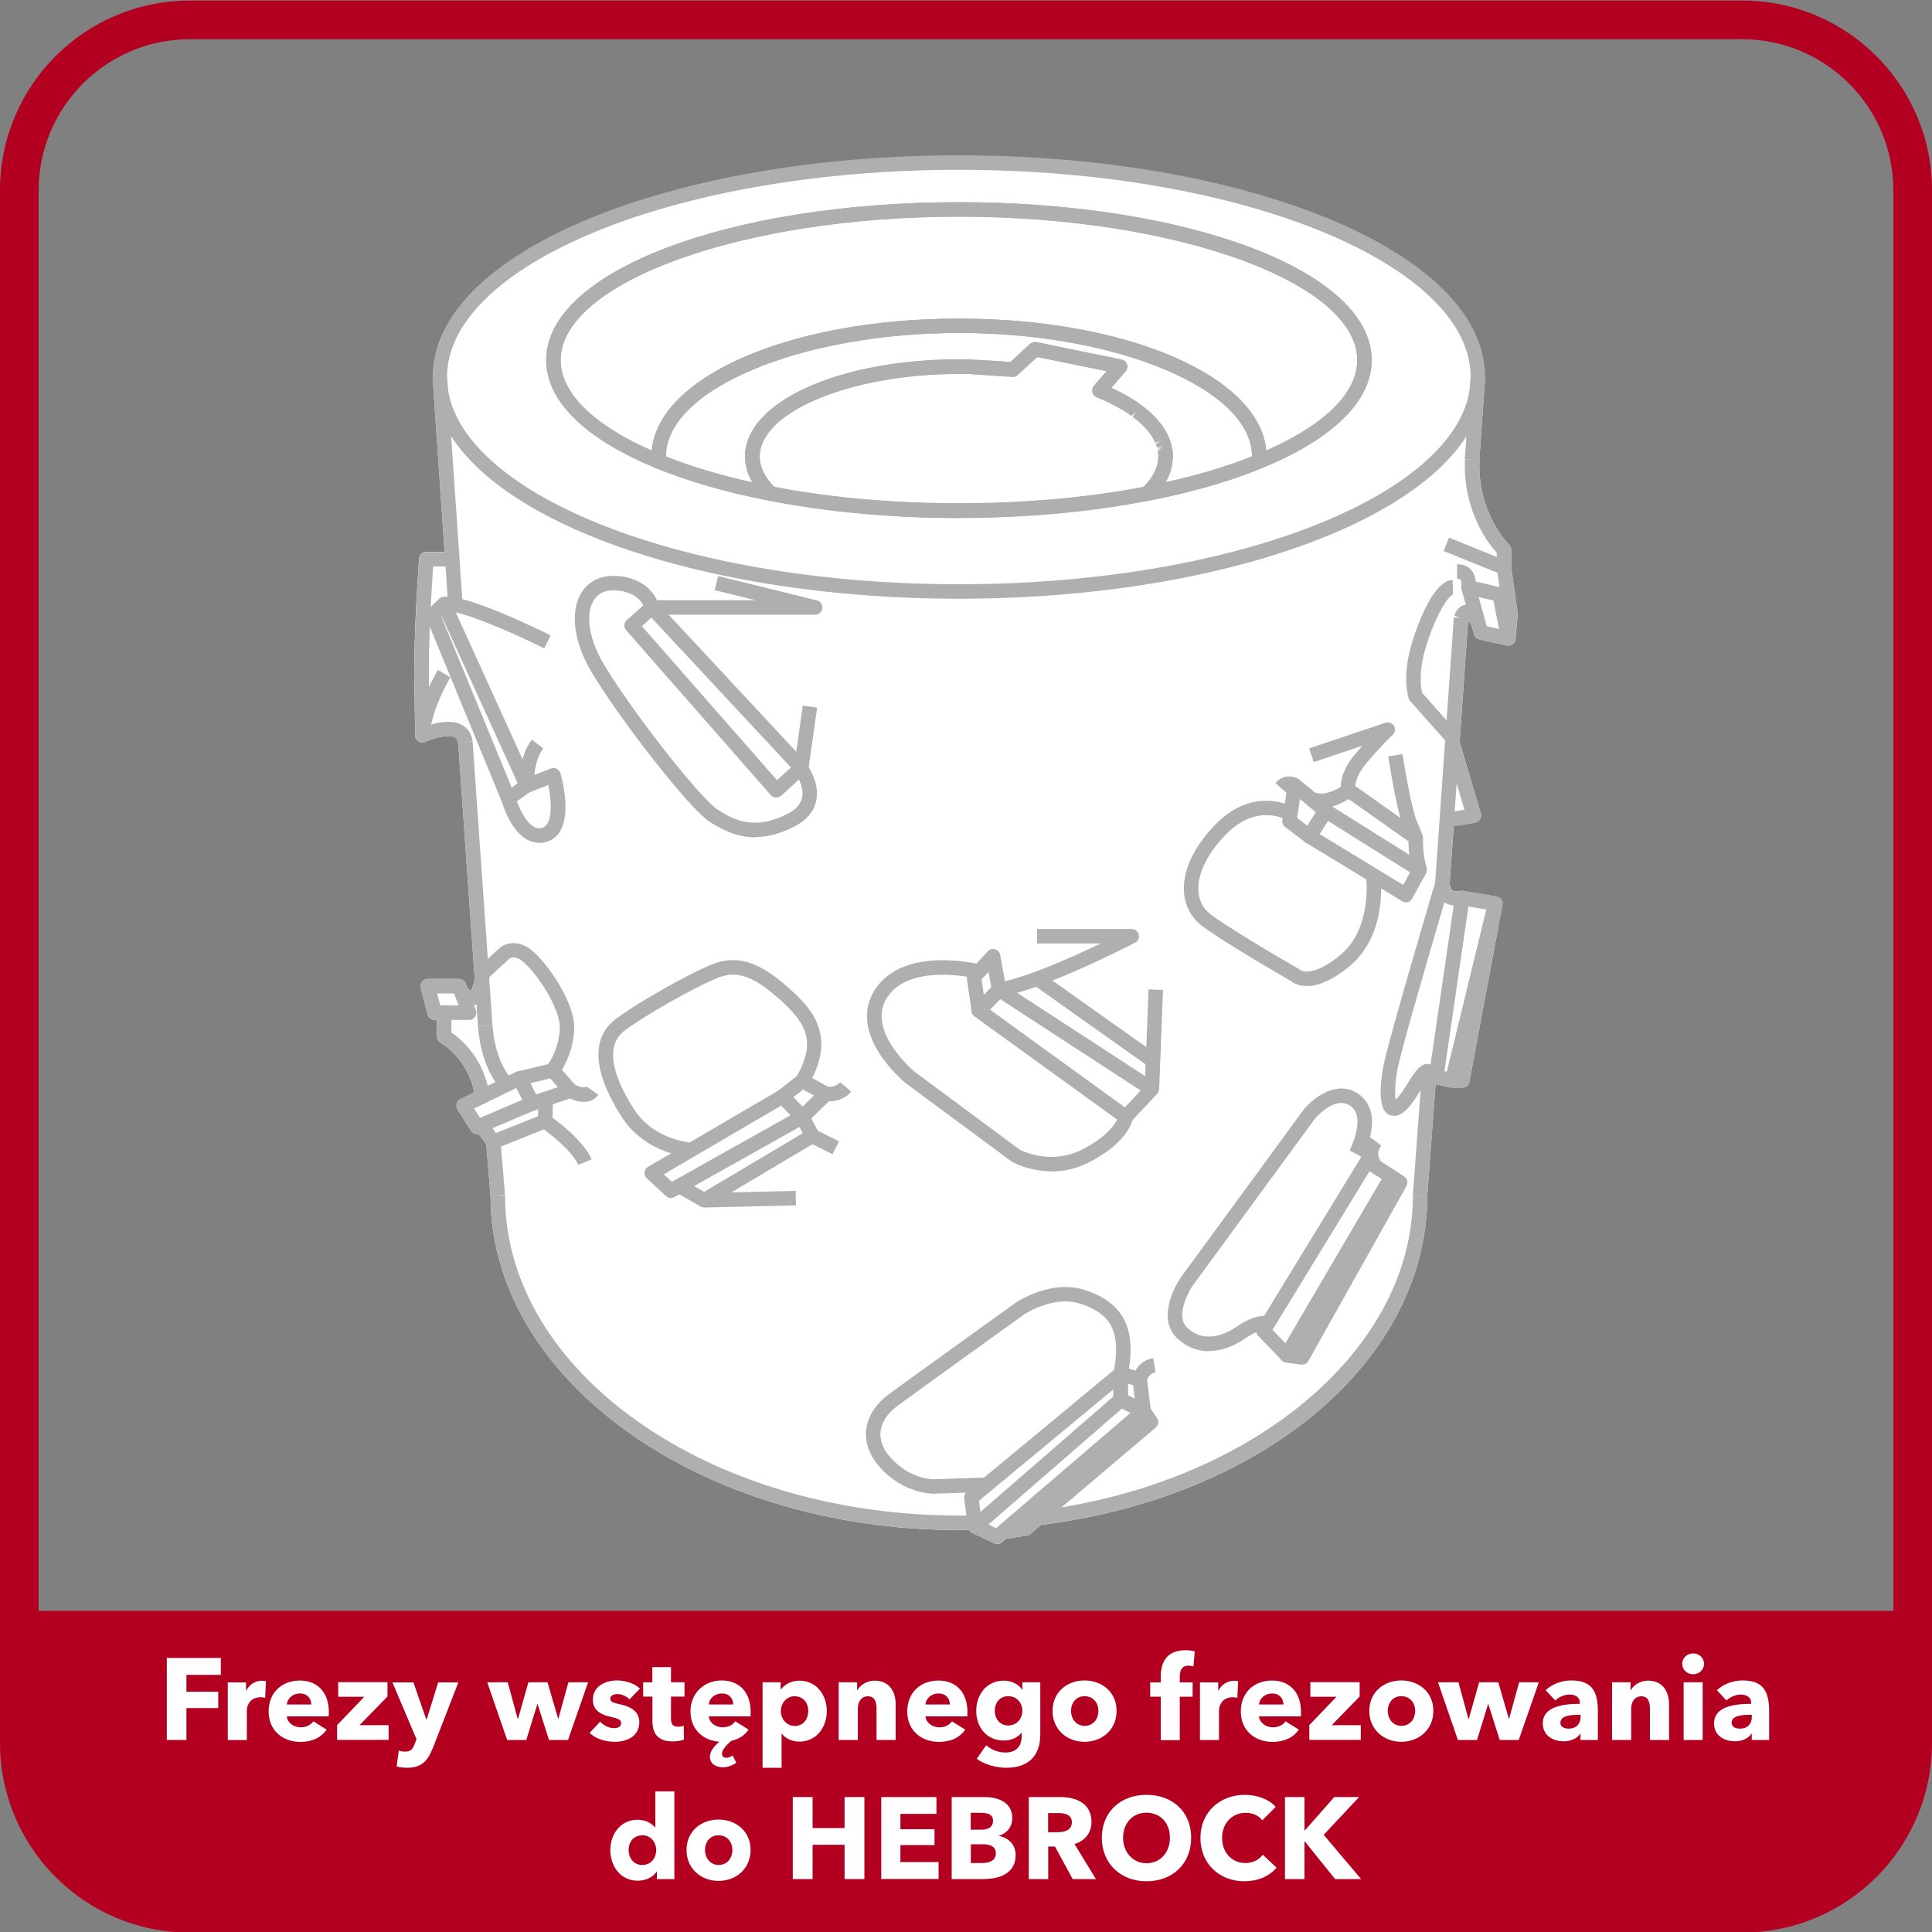 <?xml version="1.0" encoding="UTF-8"?>
<svg id="Warstwa_6" xmlns="http://www.w3.org/2000/svg" viewBox="0 0 200 200">
  <rect x="0" y="0" width="200" height="200" fill="#808080" stroke="none"/>
  <defs>
    <style>
      .cls-1 {
        fill: #fff;
      }

      .cls-2 {
        fill: #b30020;
      }

      .cls-3 {
        fill: none;
        stroke: #afafaf;
        stroke-linejoin: round;
        stroke-width: 1.5px;
      }

      .cls-4 {
        fill: #afafaf;
      }
    </style>
  </defs>
  <g>
    <path class="cls-1" d="M152.25,38.98l-.31,4.45c.69-1.43,1.05-2.9,1.05-4.4l-.74-.05Z"/>
    <path class="cls-1" d="M115.73,42.17l.24-.72-.35.66s.07.04.11.06ZM115.03,41.8c.09.05.18.1.29.16.03.01.06.03.08.04l-.08-.05c-.11-.05-.2-.1-.29-.15Z"/>
    <path class="cls-1" d="M116.41,40.83c.12.08.23.13.33.19-.1-.06-.2-.12-.31-.18,0,0,0,0-.02-.01ZM100.26,38.71l4.49.31c-.22-.03-.44-.05-.66-.08l-3.83-.23Z"/>
    <polygon class="cls-1" points="51.47 123.78 50.78 123.84 50.78 123.78 51.47 123.78"/>
    <path class="cls-1" d="M107.55,156.37l-.18.16-.02-.13c.07,0,.13-.02.2-.03Z"/>
    <polygon class="cls-1" points="51.47 123.78 50.78 123.84 50.78 123.78 51.47 123.78"/>
    <path class="cls-1" d="M48.12,76.83l-.68.11s-.01-.03-.01-.04v-.02l.69-.05Z"/>
    <g>
      <path class="cls-1" d="M148.61,112.22v.02l-.09-.02s-.04-.02-.07-.03c.05.01.1.03.16.03Z"/>
      <path class="cls-1" d="M148.24,112.09c.06.05.14.07.21.1-.08-.02-.15-.05-.21-.1Z"/>
    </g>
    <polygon class="cls-1" points="153.74 39.08 153.14 47.61 153.14 47.63 152.39 47.58 151.65 47.53 151.94 43.43 152.25 38.98 152.99 39.03 153.74 39.08"/>
    <path class="cls-1" d="M83.7,79.43v.08s-.01-.1-.01-.1c0,0,.01.01.01.02Z"/>
    <path class="cls-1" d="M83.7,79.43v.08s-.01-.1-.01-.1c0,0,.01.01.01.02Z"/>
    <path class="cls-1" d="M137.7,83.35c.06.05.11.1.14.16.02,0,.05-.01.08-.02l-.22-.14ZM135.36,85.49l.88-1.4h0s-.87,1.4-.87,1.4Z"/>
    <path class="cls-1" d="M137.92,83.49s-.06.02-.08.02c-.03-.06-.08-.11-.14-.16l.22.14Z"/>
    <path class="cls-1" d="M115.28,142.05c.03-.11.08-.21.15-.31l-.11.09c-.02.07-.03.15-.04.22ZM115.28,142.08v-.03s-.01.02-.01.03h.01Z"/>
    <path class="cls-1" d="M107.35,156.4l.02.13.18-.16c-.07.01-.13.02-.2.03Z"/>
    <path class="cls-1" d="M119.11,145.81l-.1-.14c.06.09.11.21.12.33l-.02-.19Z"/>
    <g>
      <path class="cls-1" d="M115.27,142.08s0-.02.01-.03v.03h-.01Z"/>
      <path class="cls-1" d="M115.32,141.83l.11-.09c-.07.1-.12.2-.15.31.01-.07.02-.15.04-.22Z"/>
    </g>
    <g>
      <path class="cls-1" d="M107.35,156.4c.07,0,.13-.02.2-.03l-.18.16-.02-.13Z"/>
      <path class="cls-1" d="M119.13,146c-.01-.12-.06-.24-.12-.33l.1.14.02.19Z"/>
    </g>
    <path class="cls-1" d="M150.19,112.58s.1.01.15.01c-.06,0-.11-.01-.17-.02h.02ZM149.61,111.67l.17-.71-.26-.06-.1.69c-.04.26-.21.48-.45.58-.12.05-.24.07-.36.05-.06,0-.11-.02-.16-.03.02,0,.04.03.07.03l.09.02,1.56.33c-.16-.03-.31-.13-.42-.26-.14-.19-.19-.42-.14-.64ZM148.45,112.19c-.08-.03-.15-.05-.21-.1.07.05.14.08.21.1Z"/>
    <polygon class="cls-1" points="153.14 47.61 153.14 47.63 152.39 47.58 153.14 47.61"/>
    <path class="cls-1" d="M46.35,61.9c-.07-.05-.15-.08-.23-.1-.04-.01-.09-.01-.13-.01.11-.02.22-.02.35-.02v.13Z"/>
    <path class="cls-1" d="M48.12,76.83l-.68.11s-.01-.03-.01-.04v-.02l.69-.05Z"/>
    <path class="cls-1" d="M156.44,58.76v-1.84c0-.2-.08-.4-.23-.54-.03-.03-3.29-3.24-3.06-8.77h-.01v.02l-.75-.05-.74-.05.29-4.1.31-4.45.74.05c0-12.26-24.05-22.2-53.73-22.2s-53.73,9.94-53.73,22.2l-.74.05,1.23,18.04h-1.88c-.39,0-.72.3-.75.69-.01.08-.59,7.64-.5,12.97l.09,5.3v.04c0,.26.14.49.36.63.21.13.48.15.71.04.68-.32,2.3-.84,3.02-.46.13.07.28.2.36.55l.69-.05-.68.11s-.01-.03-.01-.04l1.71,24.42c-.05.29-.15.69-.35,1.17-.01.03-.01.05-.02.06-.09-.03-.24-.12-.36-.22l-.2-.51c-.11-.29-.39-.48-.7-.48h-3.24c-.23,0-.45.11-.59.29-.14.19-.19.43-.13.65l.72,2.74c.08.33.38.56.72.56h.24v1.72c0,.28.16.53.4.67.11.06,2.74,1.51,3.46,5.11l-1.42.7c-.19.09-.33.26-.39.47-.06.2-.02.42.09.6l1.39,2.2c.14.23.39.35.64.35.05,0,.1,0,.15-.02l.79,1.09.44,5.31h.69l-.69.06c.05,19.05,21.78,34.55,48.49,34.55.35,0,.69,0,1.04-.01.07.13.18.23.32.3l.05.02,2.24,1.06c.1.05.21.07.32.07.18,0,.35-.06.49-.18l.42-.36,2.12-.32c.14-.02.27-.08.38-.17l1.11-.94c22.15-2.79,38.53-15.89,39.9-31.95v-.09s.05-.59.05-.59c0,0,0-.1.01-.1.02-.43.03-.87.03-1.3v-.05l.86-11.54-.09-.02s-.04-.02-.07-.03c.05.01.1.03.16.03.12.02.24,0,.36-.05.24-.1.41-.32.45-.58l.1-.69.26.06-.17.71c-.05.22,0,.45.14.64.11.13.26.23.42.26.06,0,.11.02.17.02h1.04c.36,0,.67-.26.73-.61l3.41-18.25v-.04s.02-.1.02-.15c0-.06-.01-.12-.03-.18,0-.02-.01-.04-.01-.05-.02-.06-.04-.11-.08-.16t-.01-.02s-.05-.08-.09-.11c-.07-.07-.15-.12-.24-.16-.04-.02-.09-.03-.13-.04-.01-.01-.02-.01-.03-.01l-3.4-.58h-.02c-.07-.02-.15-.02-.22,0-.03-.01-.06,0-.09.01-.15.04-.61.1-.86-.09-.16-.12-.24-.36-.26-.7v-.03l.42-5.9,2.2-.35c.21-.04.4-.16.51-.34.12-.19.15-.41.09-.62l-2.19-7.4.88-12.55c.11.1.23.25.33.4l.28,1c.07.27.29.47.56.53l2.83.63s.11.02.16.02c.19,0,.38-.08.53-.22.13-.13.2-.29.22-.47v-.06l.22-2.5s.01-.11,0-.17l-.67-4.66ZM141.18,119.55s-.03.01-.04.02c.01-.02.02-.05.03-.08,0,.02,0,.04,0,.06ZM137.92,83.49s-.06.02-.08.02c-.03-.06-.08-.11-.14-.16l.22.14ZM136.24,84.09l-.88,1.4.87-1.41h0ZM119.13,146c-.01-.12-.06-.24-.12-.33l.1.14.02.19ZM115.43,141.74c-.07.1-.12.2-.15.31v.03h-.01s0-.02.01-.03c.01-.07.02-.15.04-.22l.11-.09ZM115.32,41.95l.08.05s-.05-.03-.08-.04c-.11-.06-.2-.11-.29-.16.09.05.18.1.29.15ZM115.97,41.45l-.24.72s-.08-.04-.11-.06l.35-.66ZM116.41,40.83s.02.01.02.01c.11.06.21.12.31.18-.1-.06-.21-.11-.33-.19ZM104.75,39.02l-4.49-.31,3.83.23c.22.03.44.05.66.08ZM83.69,79.51v-.1s.01.01.01.02v.08ZM46.35,61.9c-.07-.05-.15-.08-.23-.1-.04-.01-.09-.01-.13-.01.11-.02.22-.02.35-.02v.13ZM107.35,156.4c.07,0,.13-.02.2-.03l-.18.16-.02-.13Z"/>
  </g>
  <path class="cls-2" d="M180.36,4.06c8.62,0,15.64,7.02,15.64,15.64v160.72c0,8.62-7.02,15.64-15.64,15.64H19.64c-8.62,0-15.64-7.02-15.64-15.64V19.7c0-8.62,7.02-15.64,15.64-15.64h160.72M180.36.06H19.64C8.79.06,0,8.85,0,19.7v160.72C0,191.27,8.79,200.06,19.64,200.06h160.72c10.85,0,19.64-8.79,19.64-19.64V19.7C200,8.85,191.21.06,180.36.06h0Z"/>
  <path class="cls-2" d="M-.09,166.75h200.18v7.19c0,14.41-11.7,26.12-26.12,26.12H26.02C11.61,200.06-.09,188.36-.09,173.94v-7.19H-.09Z"/>
  <g>
    <path class="cls-1" d="M19.3,173.38v1.75h3.29v1.69h-3.29v3.3h-2.03v-8.49h5.59v1.75h-3.56Z"/>
    <path class="cls-1" d="M27.45,175.76c-.18-.05-.35-.06-.5-.06-1.06,0-1.4.86-1.4,1.36v3.07h-1.97v-5.97h1.89v.86h.02c.3-.6.89-1.03,1.62-1.03.16,0,.32.01.42.05l-.08,1.73Z"/>
    <path class="cls-1" d="M34.02,177.68h-4.33c.06.66.72,1.13,1.43,1.13.62,0,1.06-.26,1.32-.62l1.37.86c-.56.82-1.5,1.27-2.71,1.27-1.8,0-3.29-1.14-3.29-3.15s1.42-3.2,3.23-3.2,3,1.21,3,3.25c0,.16,0,.32-.01.47ZM32.22,176.45c0-.62-.4-1.14-1.17-1.14s-1.31.53-1.36,1.14h2.53Z"/>
    <path class="cls-1" d="M34.9,180.12v-1.54l2.81-2.93h-2.7v-1.51h5.1v1.48l-2.89,2.97h3.01v1.52h-5.33Z"/>
    <path class="cls-1" d="M44.77,181.02c-.48,1.25-1.13,1.98-2.63,1.98-.37,0-.79-.06-1.08-.13l.22-1.65c.19.06.44.11.64.11.61,0,.82-.29,1.01-.8l.19-.49-2.5-5.88h2.18l1.33,3.84h.04l1.19-3.84h2.09l-2.67,6.87Z"/>
    <path class="cls-1" d="M58.81,180.12h-1.98l-1.18-3.72h-.02l-1.15,3.72h-1.98l-2.06-5.97h2.12l1.03,3.78h.04l1.07-3.78h1.98l1.1,3.78h.02l1.04-3.78h2.04l-2.08,5.97Z"/>
    <path class="cls-1" d="M65.17,175.91c-.31-.3-.77-.54-1.25-.54-.37,0-.74.13-.74.48s.32.43,1.09.6c.91.2,1.91.66,1.91,1.82,0,1.51-1.33,2.04-2.55,2.04-.97,0-1.98-.32-2.6-.92l1.1-1.16c.35.38.89.67,1.46.67.32,0,.71-.13.71-.52s-.37-.49-1.19-.68c-.83-.19-1.74-.61-1.74-1.74,0-1.43,1.34-2,2.48-2,.89,0,1.81.29,2.4.84l-1.08,1.12Z"/>
    <path class="cls-1" d="M69.46,175.63v2.28c0,.55.18.84.74.84.19,0,.43-.04.58-.1l.02,1.44c-.26.1-.72.18-1.14.18-1.6,0-2.12-.85-2.12-2.12v-2.52h-.96v-1.48h.95v-1.57h1.93v1.57h1.4v1.48h-1.4Z"/>
    <path class="cls-1" d="M74.84,182.95c-.65,0-1.35-.31-1.35-1.09,0-.59.49-1.15.98-1.56-1.67-.11-2.99-1.24-2.99-3.14s1.42-3.2,3.23-3.2,3,1.21,3,3.25c0,.16,0,.32-.01.47h-4.33c.06.66.72,1.13,1.43,1.13.62,0,1.06-.26,1.32-.62l1.37.86c-.41.6-1.02,1-1.79,1.16-.54.46-.96.94-.96,1.33,0,.25.19.43.44.43.23,0,.46-.1.66-.24l.38.74c-.37.28-.88.48-1.38.48ZM75.9,176.45c0-.62-.4-1.14-1.17-1.14s-1.31.53-1.36,1.14h2.53Z"/>
    <path class="cls-1" d="M82.74,180.29c-.73,0-1.44-.31-1.81-.83h-.02v3.54h-1.97v-8.85h1.87v.73h.04c.36-.48,1.03-.9,1.91-.9,1.74,0,2.83,1.46,2.83,3.13s-1.04,3.18-2.84,3.18ZM82.27,175.59c-.89,0-1.44.78-1.44,1.54s.55,1.54,1.44,1.54c.94,0,1.4-.77,1.4-1.55s-.47-1.52-1.4-1.52Z"/>
    <path class="cls-1" d="M90.74,180.12v-3.26c0-.66-.18-1.26-.89-1.26s-1.05.6-1.05,1.28v3.24h-1.98v-5.97h1.91v.83h.02c.28-.53.96-1,1.79-1,1.61,0,2.18,1.25,2.18,2.45v3.69h-1.98Z"/>
    <path class="cls-1" d="M100.13,177.68h-4.33c.06.66.72,1.13,1.43,1.13.62,0,1.06-.26,1.32-.62l1.37.86c-.56.82-1.5,1.27-2.71,1.27-1.8,0-3.29-1.14-3.29-3.15s1.42-3.2,3.23-3.2,3,1.21,3,3.25c0,.16,0,.32-.01.47ZM98.33,176.45c0-.62-.4-1.14-1.17-1.14s-1.31.53-1.36,1.14h2.53Z"/>
    <path class="cls-1" d="M104.18,183c-1.04,0-2.27-.33-3.07-.93l.98-1.4c.58.5,1.31.75,1.98.75,1.15,0,1.69-.67,1.69-1.67v-.36h-.04c-.37.48-1.02.79-1.81.79-1.81,0-2.85-1.42-2.85-3.07s1.04-3.13,2.84-3.13c.74,0,1.49.3,1.91.94h.02v-.77h1.86v5.41c0,2.34-1.39,3.44-3.51,3.44ZM104.38,175.59c-.89,0-1.4.68-1.4,1.51s.52,1.52,1.4,1.52,1.45-.71,1.45-1.52-.56-1.51-1.45-1.51Z"/>
    <path class="cls-1" d="M112.27,180.31c-1.8,0-3.31-1.25-3.31-3.2s1.51-3.15,3.31-3.15,3.32,1.2,3.32,3.15-1.51,3.2-3.32,3.2ZM112.27,175.59c-.92,0-1.4.75-1.4,1.52s.49,1.55,1.42,1.55,1.42-.78,1.42-1.55-.5-1.52-1.43-1.52Z"/>
    <path class="cls-1" d="M123.55,172.51c-.14-.05-.35-.08-.54-.08-.72,0-.88.58-.88,1.13v.6h1.33v1.48h-1.33v4.5h-1.97v-4.5h-1.09v-1.48h1.09v-.58c0-1.46.58-2.75,2.57-2.75.33,0,.68.04.95.12l-.13,1.56Z"/>
    <path class="cls-1" d="M128.09,175.76c-.18-.05-.35-.06-.5-.06-1.06,0-1.4.86-1.4,1.36v3.07h-1.97v-5.97h1.89v.86h.02c.3-.6.89-1.03,1.62-1.03.16,0,.32.01.42.05l-.08,1.73Z"/>
    <path class="cls-1" d="M134.66,177.68h-4.33c.06.66.72,1.13,1.43,1.13.62,0,1.06-.26,1.32-.62l1.37.86c-.56.82-1.5,1.27-2.71,1.27-1.8,0-3.29-1.14-3.29-3.15s1.42-3.2,3.23-3.2,3,1.21,3,3.25c0,.16,0,.32-.01.47ZM132.86,176.45c0-.62-.4-1.14-1.17-1.14s-1.31.53-1.36,1.14h2.53Z"/>
    <path class="cls-1" d="M135.54,180.12v-1.54l2.81-2.93h-2.7v-1.51h5.1v1.48l-2.89,2.97h3.01v1.52h-5.33Z"/>
    <path class="cls-1" d="M145.06,180.31c-1.8,0-3.31-1.25-3.31-3.2s1.51-3.15,3.31-3.15,3.32,1.2,3.32,3.15-1.51,3.2-3.32,3.2ZM145.06,175.59c-.92,0-1.4.75-1.4,1.52s.49,1.55,1.42,1.55,1.42-.78,1.42-1.55-.5-1.52-1.43-1.52Z"/>
    <path class="cls-1" d="M157.23,180.12h-1.98l-1.18-3.72h-.02l-1.15,3.72h-1.98l-2.06-5.97h2.12l1.03,3.78h.04l1.07-3.78h1.98l1.1,3.78h.02l1.04-3.78h2.04l-2.08,5.97Z"/>
    <path class="cls-1" d="M160,174.97c.7-.66,1.69-1.01,2.66-1.01,2,0,2.75.98,2.75,3.15v3.01h-1.8v-.64h-.04c-.3.49-.98.78-1.69.78-.95,0-2.17-.47-2.17-1.87,0-1.73,2.1-2.01,3.84-2.01v-.1c0-.59-.47-.86-1.08-.86-.56,0-1.12.28-1.47.61l-1-1.07ZM163.61,177.52h-.25c-.86,0-1.83.11-1.83.82,0,.46.46.61.85.61.79,0,1.24-.48,1.24-1.22v-.2Z"/>
    <path class="cls-1" d="M170.8,180.12v-3.26c0-.66-.18-1.26-.89-1.26s-1.05.6-1.05,1.28v3.24h-1.98v-5.97h1.91v.83h.02c.28-.53.96-1,1.79-1,1.61,0,2.18,1.25,2.18,2.45v3.69h-1.98Z"/>
    <path class="cls-1" d="M175.27,173.32c-.64,0-1.13-.49-1.13-1.08s.49-1.08,1.13-1.08,1.13.48,1.13,1.08-.5,1.08-1.13,1.08ZM174.29,180.12v-5.97h1.97v5.97h-1.97Z"/>
    <path class="cls-1" d="M177.73,174.97c.7-.66,1.69-1.01,2.66-1.01,2,0,2.75.98,2.75,3.15v3.01h-1.8v-.64h-.04c-.3.49-.98.78-1.69.78-.95,0-2.17-.47-2.17-1.87,0-1.73,2.1-2.01,3.84-2.01v-.1c0-.59-.47-.86-1.08-.86-.56,0-1.12.28-1.48.61l-1-1.07ZM181.34,177.52h-.25c-.86,0-1.83.11-1.83.82,0,.46.46.61.85.61.79,0,1.24-.48,1.24-1.22v-.2Z"/>
    <path class="cls-1" d="M68,194.52v-.78h-.02c-.38.6-1.16.95-1.96.95-1.8,0-2.84-1.51-2.84-3.18s1.08-3.13,2.82-3.13c.88,0,1.49.41,1.82.8h.02v-3.73h1.97v9.07h-1.81ZM66.49,189.99c-.94,0-1.42.75-1.42,1.52s.48,1.55,1.42,1.55,1.44-.76,1.44-1.54-.55-1.54-1.44-1.54Z"/>
    <path class="cls-1" d="M74.38,194.71c-1.8,0-3.31-1.25-3.31-3.2s1.51-3.15,3.31-3.15,3.32,1.2,3.32,3.15-1.51,3.2-3.32,3.2ZM74.38,189.99c-.92,0-1.4.75-1.4,1.52s.49,1.55,1.42,1.55,1.42-.78,1.42-1.55-.5-1.52-1.43-1.52Z"/>
    <path class="cls-1" d="M87.43,194.52v-3.55h-3.31v3.55h-2.05v-8.49h2.05v3.21h3.31v-3.21h2.05v8.49h-2.05Z"/>
    <path class="cls-1" d="M91.23,194.52v-8.49h5.71v1.74h-3.73v1.59h3.53v1.64h-3.53v1.76h3.95v1.75h-5.92Z"/>
    <path class="cls-1" d="M101.9,194.52h-3.38v-8.49h3.38c1.32,0,2.89.47,2.89,2.18,0,.94-.56,1.56-1.39,1.83v.02c.97.17,1.74.86,1.74,1.98,0,1.85-1.62,2.47-3.24,2.47ZM101.5,187.66h-1.01v1.75h1.1c.77,0,1.21-.32,1.21-.92s-.44-.83-1.31-.83ZM101.64,190.92h-1.14v1.94h1.15c.65,0,1.44-.18,1.44-1.01,0-.71-.58-.94-1.45-.94Z"/>
    <path class="cls-1" d="M111.04,194.52l-1.83-3.37h-.7v3.37h-2.01v-8.49h3.24c1.63,0,3.25.62,3.25,2.57,0,1.14-.67,1.96-1.76,2.29l2.22,3.63h-2.4ZM109.59,187.69h-1.09v1.98h.97c.66,0,1.49-.17,1.49-1.03,0-.79-.75-.95-1.37-.95Z"/>
    <path class="cls-1" d="M118.68,194.75c-2.65,0-4.62-1.82-4.62-4.51s1.97-4.44,4.62-4.44,4.63,1.71,4.63,4.44-1.97,4.51-4.63,4.51ZM118.68,187.65c-1.44,0-2.42,1.1-2.42,2.59s1,2.64,2.42,2.64,2.43-1.1,2.43-2.64-1-2.59-2.43-2.59Z"/>
    <path class="cls-1" d="M128.84,194.75c-2.62,0-4.57-1.82-4.57-4.49s2.01-4.46,4.61-4.46c1.19,0,2.47.43,3.18,1.25l-1.39,1.39c-.38-.53-1.07-.78-1.71-.78-1.43,0-2.45,1.1-2.45,2.6s1,2.6,2.41,2.6c.8,0,1.44-.36,1.8-.86l1.43,1.34c-.74.86-1.87,1.4-3.3,1.4Z"/>
    <path class="cls-1" d="M138.21,194.52l-3.15-3.91h-.02v3.91h-2.02v-8.49h2.02v3.45h.04l3.04-3.45h2.57l-3.66,3.91,3.87,4.58h-2.67Z"/>
  </g>
  <g>
    <path class="cls-3" d="M99.26,16.83c-29.67,0-53.73,9.94-53.73,22.2s24.06,22.2,53.73,22.2,53.73-9.94,53.73-22.2-24.05-22.2-53.73-22.2ZM130.34,47.77c-3.29,1.35-7.21,2.48-11.59,3.33-5.82,1.14-12.45,1.78-19.48,1.78s-13.66-.64-19.48-1.78c-4.37-.85-8.3-1.98-11.59-3.33-6.78-2.77-10.91-6.45-10.91-10.49,0-8.61,18.8-15.6,41.98-15.6s41.98,6.98,41.98,15.6c0,4.04-4.13,7.72-10.91,10.49Z"/>
    <path class="cls-4" d="M68.19,48.52c-.1,0-.19-.02-.28-.06-7.33-3-11.37-6.97-11.37-11.18,0-9.17,18.77-16.35,42.73-16.35s42.73,7.18,42.73,16.35c0,4.21-4.04,8.18-11.38,11.18-.24.1-.51.07-.73-.09-.21-.15-.33-.4-.31-.66.01-.15.02-.3.02-.46,0-6.93-13.9-12.78-30.34-12.78s-30.34,5.85-30.34,12.78c0,.15,0,.3.02.46.02.26-.1.51-.31.66-.13.09-.29.14-.44.14ZM99.26,32.98c17.39,0,31.12,5.95,31.82,13.66,6.08-2.68,9.42-5.98,9.42-9.36,0-8.05-18.88-14.85-41.23-14.85s-41.23,6.8-41.23,14.85c0,3.38,3.33,6.68,9.42,9.36.7-7.71,14.42-13.66,31.82-13.66Z"/>
    <path class="cls-4" d="M118.75,51.85c-.28,0-.54-.15-.67-.41-.15-.29-.09-.66.15-.89,1.11-1.06,1.67-2.17,1.67-3.3v-.11c0-.15-.02-.21-.02-.27l-.03-.24.71-.25-.74.14.7-.3-.73.18.69-.32-.72.21-.07-.22s-.04-.09-.04-.1l.66-.37-.72.22-.1-.21c-.05-.1-.11-.2-.17-.3l-.06-.1c-.06-.1-.13-.2-.2-.3l-.21-.27c-.06-.07-.11-.13-.17-.2-.06-.07-.12-.13-.17-.19l-.18-.18s-.12-.12-.13-.13c0,0-.08-.07-.08-.08l-.1-.09c-.17-.16-.36-.32-.57-.47l-.18-.14.36-.67-.5.56-.21-.15s-.08-.06-.1-.07l-.57-.36c-.18-.11-.36-.21-.54-.31-.19-.11-.29-.16-.4-.21-.23-.12-.39-.2-.55-.28-.16-.08-.33-.15-.49-.23l-.33-.14c-.14-.06-.27-.12-.41-.17-.22-.09-.39-.28-.45-.52s0-.48.16-.67l1.31-1.52-7.18-1.46-2.03,1.86c-.16.15-.37.21-.59.19-.22-.03-.44-.05-.66-.07l-3.83-.23s-.11,0-.11,0h-.88c-11.18,0-20.63,3.91-20.63,8.55,0,1.13.56,2.24,1.67,3.3.24.23.3.59.15.89-.15.29-.48.45-.81.39-4.41-.86-8.36-1.99-11.73-3.37-.26-.11-.44-.35-.46-.64-.01-.19-.02-.38-.02-.57,0-8.01,13.99-14.28,31.84-14.28s31.84,6.27,31.84,14.28c0,.19,0,.38-.02.57-.02.28-.2.53-.46.64-3.37,1.38-7.32,2.51-11.73,3.37-.05,0-.1.01-.14.01ZM68.92,47.25c2.65,1.05,5.66,1.95,8.97,2.68-.5-.86-.76-1.76-.76-2.68,0-5.64,9.72-10.05,22.13-10.05h.92c.17.01.26.01.35.02l3.03.17c.22.02.46.04.68.06.11.01.23.02.34.04l2.06-1.89c.18-.16.42-.23.66-.18l8.81,1.8c.26.05.47.24.56.49s.03.53-.14.73l-1.48,1.71c.12.06.25.11.37.17.18.08.35.17.53.26.19.1.31.16.43.23.28.15.48.27.67.39l.62.4.1.07.4.29c.06.05.14.1.21.16.23.18.45.36.66.55l.12.11s.08.07.13.12l.32.32c.07.07.14.16.21.24.06.07.13.15.2.23l.24.3c.12.17.21.3.29.43l.08.13c.08.13.15.27.22.41l.09.19s.04.09.04.1c0,0,.04.11.05.11l.04.11s.05.13.05.13l.09.27s.03.12.04.13l.12.58s.01.13.02.15c0,.02.01.12.02.21,0,.04,0,.1,0,.16v.14c0,.92-.25,1.82-.75,2.68,3.31-.74,6.32-1.63,8.97-2.68,0-6.93-13.9-12.77-30.34-12.77s-30.34,5.85-30.34,12.77Z"/>
    <path class="cls-4" d="M99.26,53.62c-6.83,0-13.62-.62-19.63-1.79-.14-.03-.27-.1-.38-.2-1.41-1.36-2.13-2.83-2.13-4.38,0-5.64,9.72-10.05,22.13-10.05h.92c.17.01.26.01.35.02l3.03.17c.22.02.46.04.68.06l.34.04,2.06-1.89c.18-.16.42-.23.66-.18l8.81,1.8c.26.05.47.24.56.49s.03.53-.14.73l-1.48,1.71c.12.06.25.11.37.17.18.08.35.17.53.26l.42.22c.29.16.49.28.69.39l.62.4.1.07.4.29c.06.05.14.1.21.16.23.18.45.36.66.55l.12.11s.08.07.13.12l.32.32c.07.07.14.16.21.24.06.07.13.15.2.23l.24.3c.12.17.21.3.29.43l.08.13c.08.13.15.27.22.41l.09.19s.04.09.04.1c0,0,.04.11.05.11l.04.11s.05.13.05.13l.09.27s.03.12.04.13l.12.58s.01.13.02.15c0,.02.01.12.02.21,0,.04,0,.1,0,.16v.14c0,1.55-.71,3.03-2.13,4.38-.1.1-.23.17-.38.2-6.01,1.17-12.79,1.79-19.63,1.79ZM80.15,50.4c11.72,2.25,26.52,2.25,38.24,0,1.01-1.02,1.52-2.07,1.52-3.15v-.11c0-.15-.02-.21-.02-.27l-.03-.24.71-.25-.74.14.7-.3-.73.18.69-.32-.72.21-.07-.22s-.04-.09-.04-.1l.66-.37-.72.22-.1-.21c-.05-.1-.11-.2-.17-.3l-.06-.1c-.06-.1-.13-.2-.2-.3l-.21-.27c-.06-.07-.11-.13-.17-.2-.06-.07-.12-.13-.17-.19l-.18-.18s-.12-.12-.13-.13c0,0-.08-.07-.08-.08l-.1-.09c-.17-.16-.36-.32-.57-.47l-.18-.14.36-.67-.5.56-.21-.15s-.08-.06-.1-.07l-.57-.36c-.18-.11-.36-.21-.54-.31l-.4-.22c-.22-.12-.38-.2-.55-.27-.16-.08-.33-.15-.49-.23l-.33-.14c-.14-.06-.27-.12-.41-.17-.22-.09-.39-.28-.45-.52s0-.48.16-.67l1.31-1.52-7.18-1.46-2.03,1.86c-.16.15-.37.21-.59.19l-4.49-.3s-.11,0-.11,0h-.88c-11.18,0-20.63,3.91-20.63,8.55,0,1.07.51,2.13,1.51,3.15Z"/>
    <path class="cls-4" d="M99.27,158.39c-26.74,0-48.49-15.53-48.49-34.62h1.5c0,18.26,21.08,33.12,46.99,33.12.54,0,1.08,0,1.61-.02l.04,1.5c-.55.01-1.1.02-1.65.02Z"/>
    <path class="cls-4" d="M107.53,157.89l-.18-1.49c21.26-2.6,37.58-15.51,38.83-30.7l.04-.58c.03-.5.04-.93.04-1.35h1.5c0,.45-.01.9-.04,1.35,0,0,0,.1,0,.1l-.04.59c-1.32,16.16-17.83,29.34-40.14,32.07Z"/>
    <rect class="cls-4" x="50.55" y="118.19" width="1.5" height="5.59" transform="translate(-9.76 4.62) rotate(-4.71)"/>
    <rect class="cls-4" x="48.45" y="76.79" width="1.5" height="29.42" transform="translate(-6.26 3.65) rotate(-4)"/>
    <rect class="cls-4" x="45.59" y="39.01" width="1.5" height="23.61" transform="translate(-3.37 3.29) rotate(-3.92)"/>
    <rect class="cls-4" x="141.05" y="116.61" width="12.86" height="1.5" transform="translate(19.49 255.73) rotate(-85.74)"/>
    <rect class="cls-4" x="136.52" y="76.96" width="27.54" height="1.5" transform="translate(62.2 222.15) rotate(-85.97)"/>
    <rect class="cls-4" x="148.41" y="42.56" width="8.57" height="1.5" transform="translate(98.76 192.58) rotate(-85.97)"/>
    <polygon class="cls-4" points="147.66 125.92 146.16 125.81 147.67 125.82 147.66 125.92"/>
    <path class="cls-4" d="M80.36,82.57s-.03,0-.04,0c-.2-.01-.39-.1-.52-.25l-14.98-17.08c-.27-.31-.24-.78.07-1.06l2.1-1.86c.3-.27.77-.25,1.05.05l15.46,16.6c.14.15.21.34.2.54,0,.2-.1.39-.25.52l-2.58,2.34c-.14.12-.32.19-.5.19ZM66.44,64.81l13.99,15.95,1.45-1.31-14.45-15.51-.99.88Z"/>
    <path class="cls-4" d="M78.17,86.68c-1.83,0-3.32-.73-4.68-1.59-2.16-1.38-9.35-10.67-12.23-15.47-1.84-3.06-2.27-6.19-1.13-8.17.7-1.21,1.92-1.85,3.41-1.84,2.64.05,3.97,1.44,4.47,2.52h10.19l-4.22-1.04.36-1.46,10.22,2.52c.37.09.61.44.56.82-.04.38-.37.66-.74.66h-16.9c-.35,0-.66-.25-.73-.59-.02-.07-.49-1.88-3.24-1.93-.99,0-1.65.35-2.08,1.09-.86,1.48-.42,4.09,1.12,6.64,2.93,4.88,9.95,13.83,11.74,14.97,1.82,1.16,3.88,2.15,7.23.44.84-.43,1.34-.97,1.5-1.62.29-1.23-.67-2.54-.68-2.56l1.2-.9c.06.08,1.39,1.88.94,3.79-.26,1.1-1.02,1.99-2.28,2.62-1.52.77-2.84,1.08-4.03,1.08Z"/>
    <rect class="cls-4" x="80.19" y="75.57" width="6.4" height="1.5" transform="translate(-3.9 148.14) rotate(-81.91)"/>
    <path class="cls-4" d="M116.54,116.37c-.15,0-.31-.05-.44-.14l-15.22-11.01c-.18-.13-.29-.33-.31-.54s.06-.43.21-.59l2.09-2.16c.25-.26.65-.3.95-.11l15.82,10.29c.19.12.31.32.33.54.03.22-.04.44-.2.6l-2.7,2.88c-.15.16-.35.24-.55.24ZM102.47,104.51l13.98,10.12,1.63-1.74-14.55-9.47-1.06,1.09Z"/>
    <path class="cls-4" d="M101.33,105.36c-.08,0-.15-.01-.23-.04-.27-.09-.47-.32-.51-.6l-.51-3.46c-.03-.22.04-.45.19-.62l1.98-2.16c.19-.21.49-.29.76-.21.27.08.48.31.53.59l.63,3.46c.04.24-.03.48-.2.66l-2.09,2.16c-.14.15-.34.23-.54.23ZM101.61,101.39l.24,1.61.77-.79-.29-1.6-.72.78Z"/>
    <path class="cls-4" d="M103.53,103.19l-.23-1.48c2.74-.42,7.57-2.57,10.65-4.04h-6.59v-1.5h9.8c.35,0,.65.24.73.57s-.08.68-.38.84c-.39.2-9.51,4.92-13.99,5.6Z"/>
    <rect class="cls-4" x="114.29" y="106.85" width="10.3" height="1.5" transform="translate(7.26 222.74) rotate(-87.76)"/>
    <path class="cls-4" d="M108.85,121.25c-2.32,0-3.99-.92-4.09-.98l-11-8.14c-.28-.23-6.18-5.13-3.15-9.74,2.96-4.48,10.57-2.62,10.9-2.54l-.37,1.46c-.07-.02-6.91-1.69-9.28,1.91-2.29,3.47,2.76,7.68,2.82,7.73l10.89,8.07c.05.02,3.14,1.69,6.53-.06,3.34-1.73,3.69-3.43,3.7-3.45l1.48.22c-.03.25-.44,2.47-4.49,4.57-1.4.73-2.76.97-3.95.97Z"/>
    <path class="cls-4" d="M135.56,87.33c-.16,0-.32-.05-.45-.15l-2.07-1.57c-.22-.17-.33-.43-.29-.7l.54-3.73c.04-.27.22-.5.47-.59.25-.1.54-.05.75.12l3.19,2.65c.29.24.36.66.16.98l-1.66,2.65c-.11.18-.29.3-.5.34-.04,0-.09.01-.13.01ZM134.29,84.68l1.06.81.88-1.4-1.66-1.38-.29,1.97Z"/>
    <path class="cls-4" d="M145.53,93.4c-.14,0-.27-.04-.39-.11l-9.98-6.07c-.17-.1-.29-.27-.34-.47-.05-.2-.01-.4.09-.57l1.66-2.65c.11-.17.27-.29.47-.33.2-.04.4,0,.57.1l9.75,6.11c.34.21.45.65.26,1l-1.43,2.61c-.1.18-.27.31-.46.36-.06.02-.13.03-.19.03ZM136.6,86.34l8.66,5.27.71-1.3-8.51-5.34-.86,1.37Z"/>
    <path class="cls-4" d="M135.29,102.08c-.92,0-1.48-.37-1.7-.55-.73-.42-6.63-3.82-9.09-5.63-1.15-.85-1.81-2.05-1.93-3.49-.18-2.25,1-4.78,3.32-7.13,4.01-4.06,8.04-1.72,8.08-1.69l-.77,1.29c-.13-.07-3.09-1.74-6.25,1.46-1.98,2-3.03,4.17-2.89,5.96.08,1,.52,1.81,1.32,2.4,2.5,1.84,8.94,5.53,9.01,5.57.06.03.11.07.16.12h0s1.24.96,4.25-1.57c3.31-2.79,2.62-8.06,2.61-8.12l1.48-.21c.04.25.83,6.15-3.13,9.48-1.98,1.66-3.46,2.11-4.48,2.11Z"/>
    <path class="cls-4" d="M136.78,83.66c-.77,0-1.28-.24-1.36-.28l.66-1.35s.65.29,1.57-.03c.58-.2.94-.41,1.14-.55,0-.65.23-1.88,1.5-3.39.26-.31.5-.59.74-.86l-5.03,1.69-.48-1.42,7.9-2.65c.33-.11.7.02.88.33.18.3.12.69-.14.93-.01.01-1.16,1.08-2.72,2.94-1.31,1.57-1.15,2.59-1.14,2.6.04.21-.01.46-.15.63-.09.11-.61.68-2,1.17-.51.18-.97.24-1.37.24Z"/>
    <path class="cls-4" d="M146.24,90.25c-.43-1.55-.44-2.91-.43-3.39l-.57-1.38c-.66-1.59-1.5-6.95-1.53-7.18l1.48-.23c.23,1.5.95,5.66,1.44,6.84l.63,1.53c.04.11.06.22.05.33,0,.01-.08,1.43.37,3.08l-1.45.4Z"/>
    <rect class="cls-4" x="142.31" y="79.96" width="1.5" height="8.58" transform="translate(-8.24 152.6) rotate(-54.81)"/>
    <rect class="cls-4" x="112.62" y="98.23" width="1.5" height="14.69" transform="translate(-38.33 136.95) rotate(-54.65)"/>
    <path class="cls-4" d="M69.44,124.01c-.19,0-.37-.07-.51-.2l-1.98-1.84c-.17-.16-.26-.4-.23-.63.03-.24.16-.44.37-.56l13.53-7.91c.3-.17.67-.12.92.12l2.07,2.11c.16.17.24.4.21.63s-.17.43-.38.55l-13.62,7.64c-.12.06-.24.1-.37.1ZM68.71,121.56l.84.78,12.29-6.89-.97-1-12.15,7.11Z"/>
    <path class="cls-4" d="M83.06,116.37h0c-.2,0-.39-.08-.53-.23l-2.07-2.11c-.15-.15-.23-.36-.21-.57.01-.21.12-.41.29-.54l2.07-1.62c.24-.19.56-.21.83-.06l2.43,1.35c.21.11.35.32.38.55.03.23-.05.47-.22.64l-2.43,2.38c-.14.14-.33.21-.53.21ZM82.12,113.58l.96.98,1.17-1.15-1.11-.62-1.02.79Z"/>
    <path class="cls-4" d="M71.53,119.77c-.19,0-4.69-.23-7.21-4.2-3.73-5.89-2.38-8.73-.58-10.08,2.67-2,7.61-4.62,9.13-5.3,1.76-.78,4.07-1.81,7.93,1.37,3.25,2.67,5.91,5.5,2.92,10.71l-1.3-.75c2.24-3.88,1.01-5.85-2.57-8.8-3.14-2.59-4.75-1.87-6.29-1.18-1.76.78-6.52,3.37-8.91,5.16-2.34,1.75-.78,5.36.95,8.08,2.09,3.29,5.97,3.5,6.01,3.51l-.06,1.5Z"/>
    <path class="cls-4" d="M85.81,114.01c-.26,0-.44-.03-.46-.03l.26-1.48s.86.13,1.37-.47l1.14.98c-.74.86-1.74,1-2.31,1Z"/>
    <path class="cls-4" d="M72.9,125c-.13,0-.26-.03-.37-.1l-2.59-1.48.74-1.3,2.21,1.26,10.21-6.07-.71-1.35,1.33-.7,1.03,1.98c.18.35.06.79-.28.99l-11.19,6.65c-.12.07-.25.11-.38.11Z"/>
    <rect class="cls-4" x="72.9" y="123.39" width="9.49" height="1.5" transform="translate(-2.89 1.85) rotate(-1.34)"/>
    <rect class="cls-4" x="84.56" y="116.85" width="1.5" height="2.71" transform="translate(-58.57 141.64) rotate(-63.43)"/>
    <path class="cls-4" d="M49.4,117.4c-.25,0-.49-.13-.63-.35l-1.39-2.2c-.11-.18-.15-.4-.09-.61.06-.21.2-.38.39-.47l5.8-2.83c.37-.18.82-.03,1,.34l1.3,2.61c.09.19.1.4.03.59s-.22.35-.41.43l-5.71,2.43c-.1.04-.2.06-.29.06ZM49.08,114.76l.61.96,4.39-1.87-.62-1.23-4.38,2.14Z"/>
    <path class="cls-4" d="M55.1,114.98c-.28,0-.54-.15-.67-.41l-1.3-2.61c-.1-.21-.11-.45,0-.65.1-.21.28-.36.51-.41l3.42-.81c.27-.06.55.03.73.23l1.84,2.08c.17.19.23.45.16.69-.06.24-.25.44-.48.52l-3.96,1.34c-.08.03-.16.04-.24.04ZM54.9,112.13l.59,1.17,2.26-.76-.79-.9-2.06.49Z"/>
    <path class="cls-4" d="M48.57,105.58h-3.58c-.34,0-.64-.23-.73-.56l-.72-2.74c-.06-.22-.01-.46.13-.65.14-.18.36-.29.59-.29h3.24c.31,0,.59.19.7.48l1.06,2.74c.09.23.06.49-.08.7s-.37.33-.62.33ZM45.57,104.08h1.91l-.48-1.24h-1.75l.33,1.24Z"/>
    <path class="cls-4" d="M51.07,118.95c-.24,0-.46-.11-.61-.31l-1.24-1.73,1.22-.88.9,1.26,4.36-1.74.05-1.82,1.5.04-.07,2.31c0,.3-.2.56-.47.67l-5.36,2.14c-.09.04-.18.05-.28.05Z"/>
    <path class="cls-4" d="M49.19,113.61c-.57-4.02-3.53-5.63-3.56-5.64-.25-.13-.4-.38-.4-.66v-2.47h1.5v2.05c.97.65,3.4,2.64,3.95,6.52l-1.48.21Z"/>
    <path class="cls-4" d="M57.81,111.28l-1.18-.93s1.2-1.57,1.32-3.8c.11-2.13-2.38-5.8-3.78-6.98-.92-.78-1.43-.34-1.44-.33l-2.06,1.9c-.03.4-.14,1.09-.5,1.95-.28.67-.74.89-1.07.96-.89.18-1.7-.56-1.85-.71l1.05-1.08c.14.13.35.27.47.31,0-.01.01-.03.02-.05.41-.99.39-1.67.39-1.67,0-.22.08-.44.24-.59l2.29-2.11c.51-.47,1.88-1,3.42.29,1.54,1.3,4.46,5.38,4.31,8.21-.15,2.72-1.58,4.57-1.64,4.65Z"/>
    <path class="cls-4" d="M60.43,114.07c-.66,0-1.32-.27-1.76-.54l.78-1.28c.29.17,1.06.48,1.25.21l1.23.87c-.39.55-.93.74-1.49.74Z"/>
    <path class="cls-4" d="M59.85,120.58c-.56-1.38-2.97-3.28-3.85-3.89l.86-1.23c.36.25,3.55,2.52,4.38,4.56l-1.39.56Z"/>
    <path class="cls-4" d="M51.99,112.83c-.09-.08-2.15-1.91-2.51-6.6l1.5-.11c.31,4.02,1.98,5.57,2,5.58l-.98,1.13Z"/>
    <path class="cls-4" d="M100.95,158.75c-.09,0-.18-.02-.26-.05-.26-.1-.44-.33-.48-.6l-.4-2.97c-.04-.26.07-.51.26-.68l15.46-12.81c.22-.19.54-.23.8-.1s.43.39.43.68v2.7c0,.22-.09.42-.26.57l-15.06,13.08c-.14.12-.31.18-.49.18ZM101.34,155.35l.16,1.18,13.75-11.94v-.76l-13.91,11.53Z"/>
    <path class="cls-4" d="M103.24,159.83c-.11,0-.22-.02-.32-.07l-2.29-1.08c-.23-.11-.39-.32-.42-.58-.03-.25.06-.5.25-.67l15.06-13.08c.23-.2.55-.24.82-.11l2.38,1.17c.23.11.38.33.41.58.03.25-.06.5-.26.66l-15.15,12.99c-.14.12-.31.18-.49.18ZM102.31,157.81l.81.38,13.91-11.93-.91-.45-13.81,12Z"/>
    <path class="cls-4" d="M118.39,146.84c-.11,0-.23-.03-.33-.08l-2.38-1.17c-.26-.13-.42-.39-.42-.67v-2.7c0-.24.11-.46.3-.6.19-.14.43-.18.66-.12l1.98.58c.29.08.5.33.53.63l.41,3.28c.03.27-.08.54-.31.7-.13.09-.28.14-.44.14ZM116.75,144.46l.72.35-.17-1.42-.54-.16v1.23Z"/>
    <path class="cls-4" d="M96.57,154.62c-.17,0-3.09-.04-5.48-2.72-1.07-1.2-1.57-2.54-1.43-3.85.14-1.38.98-2.71,2.35-3.72,2.05-1.51,12.98-9.37,13.09-9.44.16-.11,3.74-2.54,7.33-1.31,3.94,1.35,5.27,4.07,4.31,8.81l-1.47-.3c.93-4.62-.65-6.18-3.33-7.1-2.89-.99-5.95,1.1-5.98,1.12-.1.07-11.02,7.92-13.06,9.43-1.03.76-1.65,1.71-1.75,2.67-.09.9.26,1.81,1.06,2.7,1.94,2.17,4.25,2.22,4.34,2.22l5.6-.18.05,1.5-5.63.18h0Z"/>
    <path class="cls-4" d="M118.72,142.94l-1.48-.26c.12-.66.7-1.84,2.14-2.09l.25,1.48c-.78.13-.92.87-.92.88Z"/>
    <path class="cls-4" d="M103.93,159.32l-.22-1.48,2.13-.32,12.31-10.44-.38-.57,1.24-.84.76,1.12c.22.32.16.75-.13.99l-12.99,11.01c-.11.09-.24.15-.37.17l-2.34.36Z"/>
    <path class="cls-4" d="M133.22,141.04c-.2,0-.4-.08-.54-.23l-2.43-2.52c-.24-.25-.28-.62-.1-.91l10.74-17.57c.11-.17.28-.29.47-.34.2-.05.4,0,.57.1l2.52,1.62c.34.22.45.66.24,1.01l-10.83,18.47c-.12.2-.33.34-.56.37-.03,0-.06,0-.09,0ZM131.73,137.67l1.34,1.39,9.97-17-1.27-.81-10.04,16.42Z"/>
    <path class="cls-4" d="M134.79,141.27s-.07,0-.11,0l-1.57-.22c-.25-.04-.46-.19-.57-.42-.11-.23-.1-.49.03-.71l10.83-18.47c.1-.18.28-.3.47-.35.2-.05.41-.01.58.1l.9.58c.33.22.44.65.25,1l-10.16,18.11c-.13.24-.39.38-.65.38Z"/>
    <path class="cls-4" d="M141.83,121.25c-.51-.58-1.17-2.08-.03-3.57l1.19.91c-.65.84-.13,1.54-.02,1.68l-1.14.98Z"/>
    <path class="cls-4" d="M125.15,139.88c-1.23,0-2.38-.46-3.33-1.38-2.26-2.21.24-6.01.35-6.17l12.78-17.46c1.06-1.28,3.58-3.2,5.78-1.55,2.69,2.03.39,6.31.3,6.49l-1.32-.72s1.75-3.35.12-4.58c-1.6-1.21-3.67,1.25-3.69,1.27l-12.74,17.4s-1.88,2.92-.53,4.23c1.89,1.84,4.24.56,5.16-.08,2.11-1.46,3.29-1.09,3.51-1l-.29.69-.24.71s-.69-.16-2.13.83c-1.26.87-2.54,1.3-3.74,1.3Z"/>
    <path class="cls-4" d="M144.31,115.51c-.26,0-.46-.08-.59-.16-.3-.18-1.2-.72-.59-4.6.36-2.32,5.27-18.81,5.47-19.51.11-.35.46-.58.82-.53.37.05.64.35.65.72,0,.37.1.61.25.73.25.19.72.13.86.09.24-.06.5,0,.69.17s.28.42.24.67l-2.7,18.52c-.04.26-.21.48-.45.58-.25.1-.52.07-.73-.09l-.44-.32c-.22.27-.54.77-.76,1.13-.54.86-1.1,1.75-1.77,2.25-.37.28-.69.37-.96.37ZM149.52,93.42c-1.83,6.2-4.66,15.94-4.91,17.55-.23,1.46-.21,2.41-.13,2.87.42-.38.87-1.1,1.28-1.75.66-1.04,1.13-1.8,1.82-1.93.18-.03.36-.02.52.03l2.39-16.44c-.32-.04-.66-.13-.98-.35Z"/>
    <path class="cls-4" d="M150.34,112.59c-.05,0-.11,0-.16-.02l-1.66-.36c-.39-.08-.64-.45-.58-.84l2.7-18.52c.03-.2.14-.38.3-.5.16-.12.37-.17.57-.13l3.42.58c.21.04.39.15.5.33s.15.39.1.59l-4.45,18.29c-.08.34-.39.57-.73.57ZM149.52,110.9l.26.06,4.09-16.8-1.87-.32-2.49,17.06Z"/>
    <path class="cls-4" d="M151.38,112.59h-1.03c-.23,0-.45-.11-.59-.29-.14-.18-.19-.42-.14-.64l4.45-18.29c.1-.39.5-.64.89-.56.4.09.65.47.58.87l-3.42,18.29c-.07.35-.38.61-.74.61Z"/>
    <path class="cls-4" d="M149.82,76.89l-3.81-4.28c-.06-.06-.1-.14-.14-.22-.04-.09-.86-2.23.38-6.12.59-1.86,2.18-6.18,4.12-6.23l.04,1.5c-.35.09-1.56,1.54-2.73,5.19-.91,2.87-.57,4.58-.45,5.01l3.7,4.16-1.12,1Z"/>
    <path class="cls-4" d="M156.89,66.16l-1.49-.13.22-2.48-.6-4.25-5.58-2.26.56-1.39,5.98,2.43c.25.1.42.33.46.59l.67,4.76c0,.06,0,.11,0,.17l-.23,2.56Z"/>
    <path class="cls-4" d="M156.14,66.84c-.05,0-.11,0-.16-.02l-2.83-.63c-.27-.06-.49-.26-.56-.53l-1.3-4.67c-.07-.25,0-.53.18-.72.18-.19.46-.27.71-.21l3.24.76c.29.07.51.3.56.58l.9,4.54c.05.25-.03.5-.21.68-.14.14-.33.21-.52.21ZM153.91,64.83l1.27.28-.58-2.94-1.53-.36.84,3.02Z"/>
    <path class="cls-4" d="M152.74,60.93l-1.47-.29.74.14-.74-.14c.03-.18.02-.51-.09-.63-.07-.08-.22-.1-.34-.1v-1.5c.8,0,1.26.35,1.5.64.6.73.42,1.75.4,1.87Z"/>
    <path class="cls-4" d="M156.44,58.76h-1.5v-1.54c-.83-.9-3.51-4.28-3.29-9.67l1.5.06c-.22,5.53,3.03,8.74,3.07,8.77.15.14.23.34.23.54v1.84Z"/>
    <path class="cls-4" d="M152.36,64.73c-.12-.19-.29-.39-.42-.52l-1.39-.48c.29-.85.8-1.08,1.17-1.12.96-.11,1.71.99,1.92,1.33l-1.27.79Z"/>
    <path class="cls-4" d="M149.9,85.62l-.24-1.48,1.94-.31-1.98-6.73,1.44-.42,2.23,7.55c.06.21.03.43-.08.61-.12.18-.3.31-.52.34l-2.79.45Z"/>
    <path class="cls-4" d="M133.15,82.05l-1.12-.99c.87-.99,1.96-.7,2.41-.4l-.8,1.27c-.25-.14-.42.05-.49.12Z"/>
    <path class="cls-4" d="M52.63,83.42c-.07,0-.14,0-.21-.03-.22-.06-.4-.22-.49-.44l-7.82-19.01c-.12-.28-.05-.61.17-.83l1.17-1.12c.18-.17.42-.25.66-.2.24.05.44.2.54.43l8.54,18.79c.15.33.04.71-.25.92l-1.89,1.35c-.13.09-.28.14-.44.14ZM45.7,63.85l7.27,17.67.62-.44-7.85-17.26-.04.04Z"/>
    <path class="cls-4" d="M56.34,67.12c-3.46-1.73-8.92-4.06-10.24-3.84l-.25-1.48c2.27-.38,9.69,3.25,11.16,3.98l-.67,1.34Z"/>
    <path class="cls-4" d="M55.81,87.24c-.43,0-.85-.11-1.24-.32-1.75-.95-2.57-3.73-2.66-4.04l1.44-.41c.19.68.92,2.58,1.93,3.13.28.15.55.18.86.09,1.13-.35.96-2.77.62-4.43l-1.96.77c-.23.09-.48.06-.68-.07-.2-.13-.33-.35-.34-.59,0-.12-.13-3,1.28-4.81l1.18.92c-.61.79-.84,1.91-.92,2.74l1.7-.66c.2-.08.42-.07.61.03.19.09.33.26.39.47.18.62,1.67,6.13-1.42,7.08-.26.08-.52.12-.78.12Z"/>
    <path class="cls-4" d="M47.44,76.95c-.06-.4-.23-.54-.37-.61-.72-.38-2.34.14-3.02.46-.23.11-.5.09-.71-.04-.22-.13-.35-.37-.35-.62l-.09-5.35c-.09-5.32.49-12.89.5-12.96.03-.39.36-.69.75-.69h2.71v1.5h-2.02c-.14,1.98-.51,7.82-.44,12.13l.07,4.28c.94-.29,2.31-.55,3.31-.03.44.23.99.72,1.15,1.71l-1.48.23Z"/>
    <path class="cls-4" d="M44.48,76.15l-1.5-.07c.14-3.03,2.26-6.58,2.35-6.73l1.29.77s-2.02,3.38-2.14,6.03Z"/>
  </g>
</svg>
